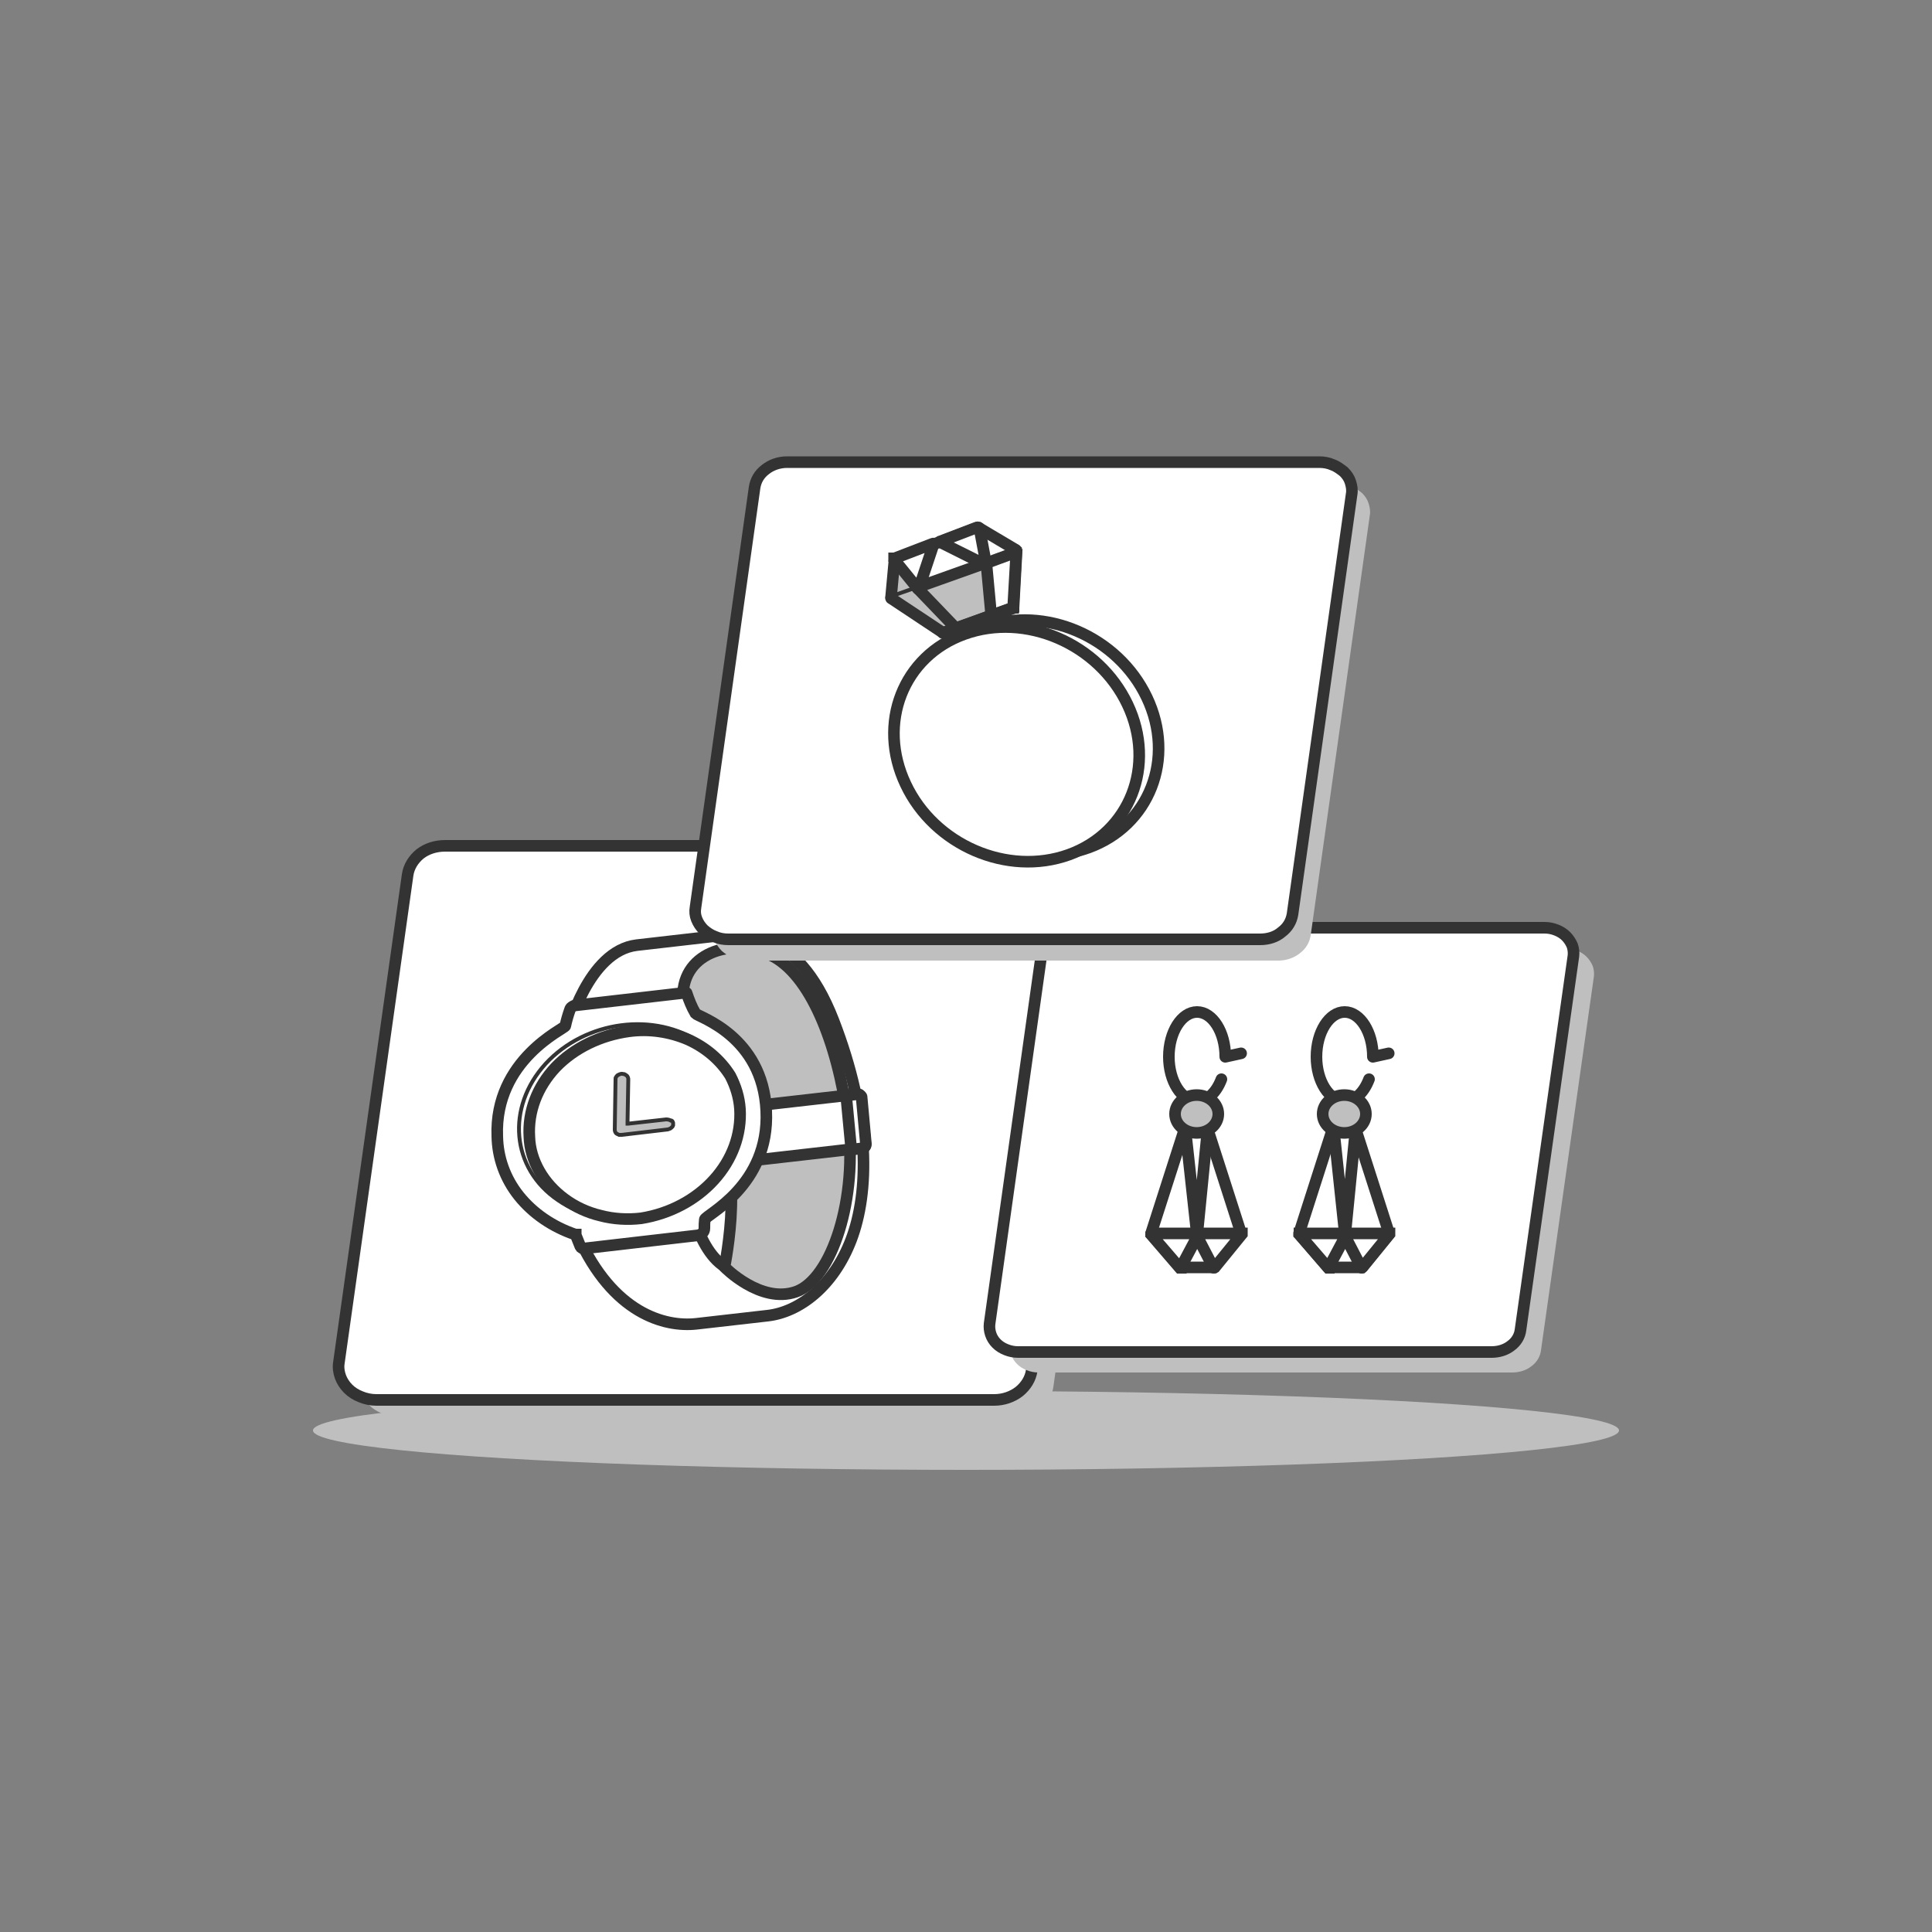 <?xml version="1.0" encoding="UTF-8"?> <svg xmlns:svgjs="http://svgjs.com/svgjs" xmlns="http://www.w3.org/2000/svg" xmlns:xlink="http://www.w3.org/1999/xlink" version="1.1" id="Layer_1" x="0px" y="0px" viewBox="0 0 500 500" style="enable-background:new 0 0 500 500;" xml:space="preserve"><rect x="0" y="0" width="500" height="500" fill="#808080" stroke="none"/> <style type="text/css"> .st0{fill:#BFBFBF;} .st1{fill:#FFFFFF;stroke:#333333;stroke-width:3;} .st2{fill:#FFFFFF;fill-opacity:0;stroke:#333333;stroke-miterlimit:10;} .st3{fill:#BFBFBF;stroke:#333333;stroke-width:3;stroke-linecap:round;stroke-linejoin:round;} .st4{fill:#BFBFBF;stroke:#333333;} .st5{fill:#FFFFFF;stroke:#333333;stroke-width:3;stroke-linecap:round;stroke-linejoin:round;} .st6{fill:#BFBFBF;stroke:#333333;stroke-width:3;} .st7{fill:#BFBFBF;stroke:#333333;stroke-miterlimit:10;} .st8{fill:none;stroke:#333333;stroke-width:3;} .st9{fill:none;stroke:#333333;stroke-miterlimit:10;} </style> <ellipse class="st0" cx="250" cy="370.2" rx="169" ry="10.2"></ellipse> <g> <path class="st0" d="M272.6,359c-0.3,2.1-1.5,4-3.2,5.4c-1.8,1.4-4.1,2.2-6.5,2.2H102.9c-1.4,0-2.8-0.3-4-0.8 c-1.3-0.5-2.4-1.2-3.3-2.1c-0.9-0.9-1.6-2-2-3.1c-0.4-1.1-0.6-2.4-0.4-3.6L111,230.6c0.3-2.1,1.5-4,3.2-5.4 c1.8-1.4,4.1-2.1,6.5-2.1h159.9c1.4,0,2.8,0.3,4,0.7c1.3,0.5,2.4,1.2,3.3,2.2c0.9,0.9,1.6,2,2,3.1c0.4,1.1,0.5,2.4,0.4,3.6 L272.6,359z"></path> <path class="st1" d="M267,354.7c-0.3,2.1-1.5,4-3.2,5.4c-1.8,1.4-4.1,2.2-6.5,2.2H97.4c-1.4,0-2.8-0.3-4-0.8 c-1.3-0.5-2.4-1.2-3.3-2.1c-0.9-0.9-1.6-2-2-3.1c-0.4-1.1-0.6-2.4-0.4-3.6l17.8-126.3c0.3-2.1,1.5-4,3.2-5.4 c1.8-1.4,4.1-2.1,6.5-2.1H275c1.4,0,2.8,0.3,4,0.7c1.3,0.5,2.4,1.2,3.3,2.2c0.9,0.9,1.6,2,2,3.1c0.4,1.1,0.5,2.4,0.4,3.6L267,354.7 z"></path> <g> <path class="st1" d="M146.9,266.9c0,0,5.2-20.8,17.9-22.3l20.9-2.4c5.3-0.6,20.3-3.2,30,21.9c9.7,25.1,9.2,44.5,4.6,56.7 c-4.6,12.1-13.5,18.8-21.7,19.7l-18.4,2.1c-8.2,0.9-21.6-2.7-30.6-22.7c-9-20,24.6-17,24.6-17l3.4,3.1c0,0,1.8,16.8,10.1,21.9 c9.2-5.7,12.3-24.1,8.3-42.2c-4-18.1-18.7-23.9-18.7-23.9s-1.6-0.7-1.7,5.3c-0.1,6-13.5,25.2-13.5,25.2L146.9,266.9z"></path> <path class="st2" d="M199.5,247.2c-10.2-4.8-23.6-0.6-22.7,11.9c0.1,0.9,0.1,1.7,0.2,2.6c0.1,0,0.1,0,0.2,0 c0,0,14.4,5.8,18.4,23.9c4,18.1,0.6,36-8.1,42.2c0,0,9.3,9.6,18.5,6.3c9.2-3.2,16.1-24.3,13.4-44.5 C216.7,269.6,209.7,252,199.5,247.2z"></path> <path class="st3" d="M177,261.7c-0.1-0.9-0.1-1.7-0.2-2.6c-1-12.5,12.5-16.7,22.7-11.9c10.1,4.9,17.2,22.4,19.9,42.6 c2.7,20.2-4.1,41.2-13.4,44.5c-9.2,3.2-18.5-6.4-18.5-6.4s6.2-30.1-4.5-34.3"></path> <path class="st1" d="M224,296.2c0,0.2-0.1,0.5-0.2,0.6c-0.2,0.2-0.4,0.3-0.7,0.3l-26.3,3c-0.1,0-0.3,0-0.4,0 c-0.1,0-0.3-0.1-0.4-0.2c-0.1-0.1-0.2-0.2-0.3-0.3c-0.1-0.1-0.1-0.2-0.1-0.4l-1.1-12.1c0-0.2,0-0.4,0.2-0.6 c0.2-0.2,0.4-0.3,0.6-0.3l26.3-3c0.1,0,0.3,0,0.4,0c0.1,0,0.2,0.1,0.4,0.2c0.1,0.1,0.2,0.2,0.3,0.3c0.1,0.1,0.1,0.2,0.1,0.3 L224,296.2z"></path> <path class="st2" d="M224,296.2c0,0.2-0.1,0.5-0.2,0.6c-0.2,0.2-0.4,0.3-0.7,0.3l-26.3,3c-0.1,0-0.3,0-0.4,0 c-0.1,0-0.3-0.1-0.4-0.2c-0.1-0.1-0.2-0.2-0.3-0.3c-0.1-0.1-0.1-0.2-0.1-0.4l-1.1-12.1c0-0.2,0-0.4,0.2-0.6 c0.2-0.2,0.4-0.3,0.6-0.3l26.3-3c0.1,0,0.3,0,0.4,0c0.1,0,0.2,0.1,0.4,0.2c0.1,0.1,0.2,0.2,0.3,0.3c0.1,0.1,0.1,0.2,0.1,0.3 L224,296.2z"></path> <path class="st1" d="M150.2,322.6c0.1,0.2,0.2,0.3,0.4,0.4c0.2,0.1,0.4,0.1,0.6,0.1l29.4-3.4c0.5-0.1,0.9-0.3,1.2-0.6 c0.3-0.3,0.5-0.7,0.5-1.2l0,0c0-0.8,0-1.5,0.1-2.3l0,0c0.2-1.2,16.8-8.7,15.9-28.1c-0.9-19.4-17.5-24.3-18.3-25.2 c-1-1.7-1.7-3.5-2.3-5.3c0,0,0-0.1-0.1-0.1c0,0-0.1,0-0.1,0l-28.6,3.3c-0.3,0-0.6,0.2-0.9,0.4c-0.3,0.2-0.4,0.4-0.5,0.7 c-0.5,1.4-0.9,2.8-1.2,4.2c-0.1,0.7-18.4,8.7-17.6,28.6c0.1,5.5,2,10.9,5.6,15.4c3.6,4.5,8.7,8,14.6,10c0,0,0.1,0,0.1,0 c0,0,0,0,0,0.1L150.2,322.6z"></path> <path class="st2" d="M141.2,275.3c10.3-11.2,28.3-13.6,40.3-5.3c12,8.3,13.1,24.2,2.9,35.4c-10.3,11.2-28,13.5-40,5.2 C132.3,302.4,130.9,286.6,141.2,275.3z"></path> <path class="st1" d="M162.8,266.9c-7.4,1-14.2,4.3-19,9.3c-4.8,5.1-7.2,11.5-6.8,18c0.1,3.1,1,6.1,2.6,8.9 c1.6,2.8,3.8,5.2,6.5,7.2c2.7,2,5.9,3.5,9.3,4.3c3.4,0.9,7,1.1,10.5,0.7c7.5-1.2,14.2-4.8,18.9-10c4.7-5.2,7.1-11.7,6.7-18.3 c-0.2-3-1.1-5.9-2.5-8.6c-2.5-4-6.3-7.3-11-9.4C173.3,267,168,266.2,162.8,266.9L162.8,266.9z"></path> <path class="st4" d="M174.2,290.6c0,0.2,0,0.4,0,0.6c-0.1,0.2-0.1,0.4-0.3,0.5c-0.1,0.1-0.3,0.3-0.5,0.4c-0.2,0.1-0.4,0.1-0.6,0.2 l-11.9,1.4c-0.2,0-0.5,0-0.7,0c-0.2-0.1-0.4-0.2-0.6-0.3c-0.2-0.1-0.3-0.3-0.4-0.5c-0.1-0.2-0.1-0.4-0.1-0.6l0,0l0.2-13 c0-0.2,0-0.4,0.1-0.5c0.1-0.2,0.2-0.3,0.4-0.5c0.2-0.1,0.3-0.2,0.6-0.3c0.2-0.1,0.4-0.1,0.6-0.1c0.2,0,0.4,0.1,0.6,0.1 c0.2,0.1,0.4,0.2,0.5,0.3c0.2,0.1,0.3,0.3,0.4,0.5c0.1,0.2,0.1,0.4,0.1,0.6l-0.2,11.2c0,0,0,0,0,0.1c0,0,0,0,0,0.1c0,0,0,0,0.1,0 c0,0,0,0,0.1,0l9.8-1.1c0.4,0,0.9,0.1,1.2,0.3C173.9,289.9,174.1,290.2,174.2,290.6z"></path> <path class="st1" d="M220.4,297.5C220.4,297.5,220.4,297.5,220.4,297.5c-0.1,0-0.1,0-0.1,0c0,0,0,0,0,0c0,0,0,0,0-0.1l-1.3-13.7 c0,0,0-0.1,0-0.1c0,0,0.1,0,0.1-0.1l2.6-0.3c0.1,0,0.3,0,0.5,0c0.2,0,0.3,0.1,0.4,0.2c0.1,0.1,0.2,0.2,0.3,0.3 c0.1,0.1,0.1,0.3,0.1,0.4l1.1,12c0,0.3-0.1,0.5-0.3,0.7c-0.2,0.2-0.5,0.3-0.8,0.4L220.4,297.5z"></path> </g> </g> <g> <path class="st0" d="M398.8,349.5c-0.2,1.6-1.1,3.1-2.5,4.1c-1.4,1.1-3.2,1.6-5,1.6H268.8c-1.1,0-2.1-0.2-3.1-0.6 c-1-0.4-1.8-0.9-2.5-1.6c-0.7-0.7-1.2-1.5-1.5-2.4c-0.3-0.9-0.4-1.8-0.3-2.7l13.6-96.8c0.2-1.6,1.1-3,2.5-4.1 c1.4-1.1,3.2-1.6,5-1.6H405c1.1,0,2.1,0.2,3.1,0.6c1,0.4,1.8,0.9,2.5,1.6c0.7,0.7,1.2,1.5,1.6,2.4c0.3,0.9,0.4,1.8,0.3,2.7 L398.8,349.5z"></path> <path class="st1" d="M393.5,344.2c-0.2,1.6-1.1,3.1-2.5,4.1c-1.4,1.1-3.2,1.6-5,1.6H263.5c-1.1,0-2.1-0.2-3.1-0.6 c-1-0.4-1.8-0.9-2.5-1.6c-0.7-0.7-1.2-1.5-1.5-2.4c-0.3-0.9-0.4-1.8-0.3-2.7l13.6-96.8c0.2-1.6,1.1-3,2.5-4.1 c1.4-1.1,3.2-1.6,5-1.6h122.5c1.1,0,2.1,0.2,3.1,0.6c1,0.4,1.8,0.9,2.5,1.6c0.7,0.7,1.2,1.5,1.6,2.4c0.3,0.9,0.4,1.8,0.3,2.7 L393.5,344.2z"></path> <g> <path class="st5" d="M316.1,279.3c-1.3,3.4-3.6,5.7-6.3,5.7c-4,0-7.3-5.2-7.3-11.5c0-6.4,3.3-11.6,7.3-11.6c4,0,7.3,5.2,7.3,11.6 l4.1-0.9"></path> <path class="st1" d="M305.6,328c-0.1,0-0.1,0-0.2,0c-0.1,0-0.1-0.1-0.1-0.1l-7.3-8.4c0,0-0.1-0.1-0.1-0.1c0-0.1,0-0.1,0-0.2 l8.6-26.8c0-0.1,0-0.1,0.1-0.1c0,0,0.1-0.1,0.2-0.1h5.5c0.1,0,0.1,0,0.2,0.1c0.1,0,0.1,0.1,0.1,0.1l8.6,26.8c0,0.1,0,0.1,0,0.2 c0,0.1,0,0.1-0.1,0.1l-6.8,8.4c0,0-0.1,0.1-0.1,0.1c0,0-0.1,0-0.2,0H305.6z"></path> <path class="st1" d="M309.8,319.9C309.8,319.9,309.8,319.9,309.8,319.9l2.7-27.4c0,0,0,0,0-0.1c0,0,0,0,0,0c0,0,0,0,0,0 c0,0,0,0-0.1,0h-5.5c0,0,0,0,0,0c0,0,0,0-0.1,0c0,0,0,0,0,0c0,0,0,0,0,0.1L309.8,319.9z"></path> <path class="st1" d="M314.1,328.1C314.1,328.1,314.1,328.1,314.1,328.1c-0.1,0-0.1-0.1-0.1-0.1l-4.1-7.9c0-0.1-0.1-0.1-0.1,0 l-4.2,7.9c0,0,0,0,0,0.1c0,0,0,0-0.1,0h0c0,0,0,0-0.1,0c0,0,0,0-0.1,0l-7.4-8.6c0,0,0,0,0-0.1c0,0,0-0.1,0-0.1c0,0,0-0.1,0.1-0.1 c0,0,0,0,0.1,0h23.1c0,0,0.1,0,0.1,0c0,0,0,0,0.1,0c0,0,0,0.1,0,0.1c0,0,0,0,0,0.1l-7,8.6C314.2,328.1,314.2,328.1,314.1,328.1 C314.2,328.1,314.2,328.1,314.1,328.1L314.1,328.1z"></path> <path class="st1" d="M343.9,328c-0.1,0-0.1,0-0.2,0c-0.1,0-0.1-0.1-0.1-0.1l-7.3-8.4c0,0-0.1-0.1-0.1-0.1c0-0.1,0-0.1,0-0.2 l8.6-26.8c0-0.1,0.1-0.1,0.1-0.1c0,0,0.1-0.1,0.2-0.1h5.5c0.1,0,0.1,0,0.2,0.1c0,0,0.1,0.1,0.1,0.1l8.6,26.8c0,0.1,0,0.1,0,0.2 c0,0.1,0,0.1-0.1,0.1l-6.8,8.4c0,0-0.1,0.1-0.1,0.1c-0.1,0-0.1,0-0.2,0H343.9z"></path> <path class="st1" d="M348.1,319.9C348.1,319.9,348.1,319.9,348.1,319.9l2.7-27.4c0,0,0,0,0-0.1c0,0,0,0,0,0c0,0,0,0,0,0 c0,0,0,0-0.1,0h-5.5c0,0,0,0,0,0c0,0,0,0,0,0c0,0,0,0,0,0c0,0,0,0,0,0.1L348.1,319.9z"></path> <path class="st1" d="M352.4,328.1C352.4,328.1,352.3,328.1,352.4,328.1c-0.1,0-0.1-0.1-0.1-0.1l-4.1-7.9c0-0.1-0.1-0.1-0.1,0 l-4.2,7.9c0,0,0,0,0,0.1c0,0,0,0-0.1,0l0,0c0,0-0.1,0-0.1,0c0,0,0,0,0,0l-7.4-8.6c0,0,0,0,0-0.1c0,0,0-0.1,0-0.1c0,0,0-0.1,0-0.1 c0,0,0.1,0,0.1,0h23.1c0,0,0,0,0.1,0c0,0,0,0,0,0c0,0,0,0.1,0,0.1c0,0,0,0,0,0.1l-7,8.6C352.5,328.1,352.5,328.1,352.4,328.1 C352.5,328.1,352.4,328.1,352.4,328.1L352.4,328.1z"></path> <path class="st5" d="M354.3,279.3c-1.3,3.4-3.6,5.7-6.3,5.7c-4,0-7.3-5.2-7.3-11.5c0-6.4,3.3-11.6,7.3-11.6c4,0,7.3,5.2,7.3,11.6 l4.1-0.9"></path> <path class="st6" d="M309.7,293.2c3.1,0,5.6-2.2,5.6-4.9c0-2.7-2.5-4.9-5.6-4.9c-3.1,0-5.6,2.2-5.6,4.9 C304.1,291,306.6,293.2,309.7,293.2z"></path> <path class="st6" d="M347.9,293.2c3.1,0,5.6-2.2,5.6-4.9c0-2.7-2.5-4.9-5.6-4.9c-3.1,0-5.6,2.2-5.6,4.9 C342.3,291,344.8,293.2,347.9,293.2z"></path> </g> </g> <g> <path class="st0" d="M330.9,248.6H193.2c-1.2,0-2.4-0.2-3.5-0.7c-1.1-0.4-2.1-1.1-2.9-1.8c-0.8-0.8-1.4-1.7-1.8-2.7 c-0.4-1-0.5-2-0.3-3.1l15.3-108.7c0.3-1.8,1.2-3.4,2.8-4.6c1.5-1.2,3.5-1.9,5.6-1.9h137.7c1.2,0,2.4,0.2,3.5,0.7 c1.1,0.4,2,1.1,2.9,1.8c0.8,0.8,1.4,1.7,1.7,2.7c0.3,1,0.5,2,0.3,3.1l-15.3,108.7c-0.3,1.8-1.2,3.4-2.8,4.6 C334.9,247.9,332.9,248.6,330.9,248.6z"></path> <path class="st1" d="M326.1,243.1H188.5c-1.2,0-2.4-0.2-3.5-0.7c-1.1-0.4-2.1-1.1-2.9-1.8c-0.8-0.8-1.4-1.7-1.8-2.7 c-0.4-1-0.5-2-0.3-3.1l15.3-108.7c0.3-1.8,1.2-3.4,2.8-4.6c1.5-1.2,3.5-1.9,5.6-1.9h137.7c1.2,0,2.4,0.2,3.5,0.7 c1.1,0.4,2,1.1,2.9,1.8c0.8,0.8,1.4,1.7,1.7,2.7c0.3,1,0.5,2,0.3,3.1l-15.3,108.7c-0.3,1.8-1.2,3.4-2.8,4.6 C330.2,242.5,328.2,243.1,326.1,243.1z"></path> <polyline class="st7" points="244.2,163.4 231.6,155.3 231.7,147.4 233.1,147.8 246.2,161.9 "></polyline> <g> <path class="st8" d="M244.2,163.7c-0.1,0-0.1,0-0.2,0c-0.1,0-0.1,0-0.2-0.1l-13.1-8.7c-0.1,0-0.1-0.1-0.1-0.1c0-0.1-0.1-0.1,0-0.2 l0.9-9.8c0,0,0-0.1,0.1-0.1c0-0.1,0.1-0.1,0.1-0.1l21.2-8c0.1,0,0.1,0,0.2,0c0.1,0,0.1,0,0.2,0l9.6,5.7c0,0,0.1,0.1,0.1,0.1 c0,0,0,0.1,0.1,0.2l-0.8,14.7c0,0,0,0.1,0,0.1c0,0,0,0,0,0L244.2,163.7z"></path> <path class="st1" d="M237.7,152.4c0,0-0.1,0-0.1,0c0,0-0.1,0-0.1-0.1l-6.1-7.5c0,0,0,0,0-0.1c0,0,0-0.1,0-0.1c0,0,0,0,0-0.1 c0,0,0,0,0.1,0l9.9-3.8c0.2-0.1,0.3,0,0.2,0.2l-3.8,11.4c0,0,0,0.1-0.1,0.1C237.8,152.4,237.8,152.4,237.7,152.4 C237.7,152.4,237.7,152.4,237.7,152.4L237.7,152.4z"></path> <path class="st1" d="M255.1,146.1C255.1,146.1,255,146.1,255.1,146.1c-0.1,0-0.2,0-0.2,0l-11.6-5.8c-0.1-0.1-0.1-0.2,0.1-0.2 l9.4-3.6c0.2-0.1,0.7,0,0.7,0.3l1.7,9.1l0,0c0,0,0,0.1,0,0.1C255.2,146,255.2,146,255.1,146.1L255.1,146.1z"></path> <path class="st5" d="M281.6,219.4c15.9-5.7,22.7-23.1,15.2-38.9c-7.5-15.8-26.4-23.9-42.2-18.2c-15.8,5.7-22.7,23.1-15.2,38.9 C246.8,217,265.7,225.1,281.6,219.4z"></path> <path class="st1" d="M252.3,160.8c0,0-0.1,0-0.1,0c0,0-0.1,0-0.1,0c0,0,0-0.1-0.1-0.1c0,0,0-0.1,0-0.1l2.8-14.7l7.9-2.9 c0,0,0.1,0,0.1,0c0,0,0.1,0,0.1,0c0,0,0,0,0.1,0.1c0,0,0,0.1,0,0.1l-0.8,14c0,0,0,0.1,0,0.1c0,0,0,0-0.1,0L252.3,160.8z"></path> <path class="st6" d="M247.6,162.5c-0.1,0-0.2,0-0.3,0l-9.8-10.2c0-0.1,0-0.2,0-0.2c0.1-0.1,0.1-0.1,0.2-0.2l17.1-6.1 c0.1,0,0.2,0,0.3,0c0.1,0,0.1,0.1,0.1,0.1c0,0,0,0.1,0.1,0.2l1.2,12.9c0,0.1,0,0.2-0.1,0.2c-0.1,0.1-0.1,0.1-0.2,0.2L247.6,162.5z "></path> <path class="st9" d="M244,163.8l-13.6-9c0,0-0.1,0-0.1-0.1c0,0,0-0.1,0-0.1c0,0,0-0.1,0-0.1c0,0,0,0,0.1-0.1l7.1-2.5 c0,0,0.1,0,0.1,0c0,0,0.1,0,0.1,0.1l9.6,10.3c0,0,0,0,0,0.1c0,0,0,0.1,0,0.1c0,0,0,0,0,0.1c0,0,0,0-0.1,0L244,163.8z"></path> <path class="st5" d="M262.1,157.3l-18.1,6.5"></path> <path class="st5" d="M276.6,221.2c15.8-5.7,22.7-23.1,15.2-38.9c-7.5-15.8-26.4-23.9-42.2-18.2c-15.9,5.7-22.7,23.1-15.2,38.9 C241.8,218.7,260.7,226.9,276.6,221.2z"></path> </g> </g> </svg> 